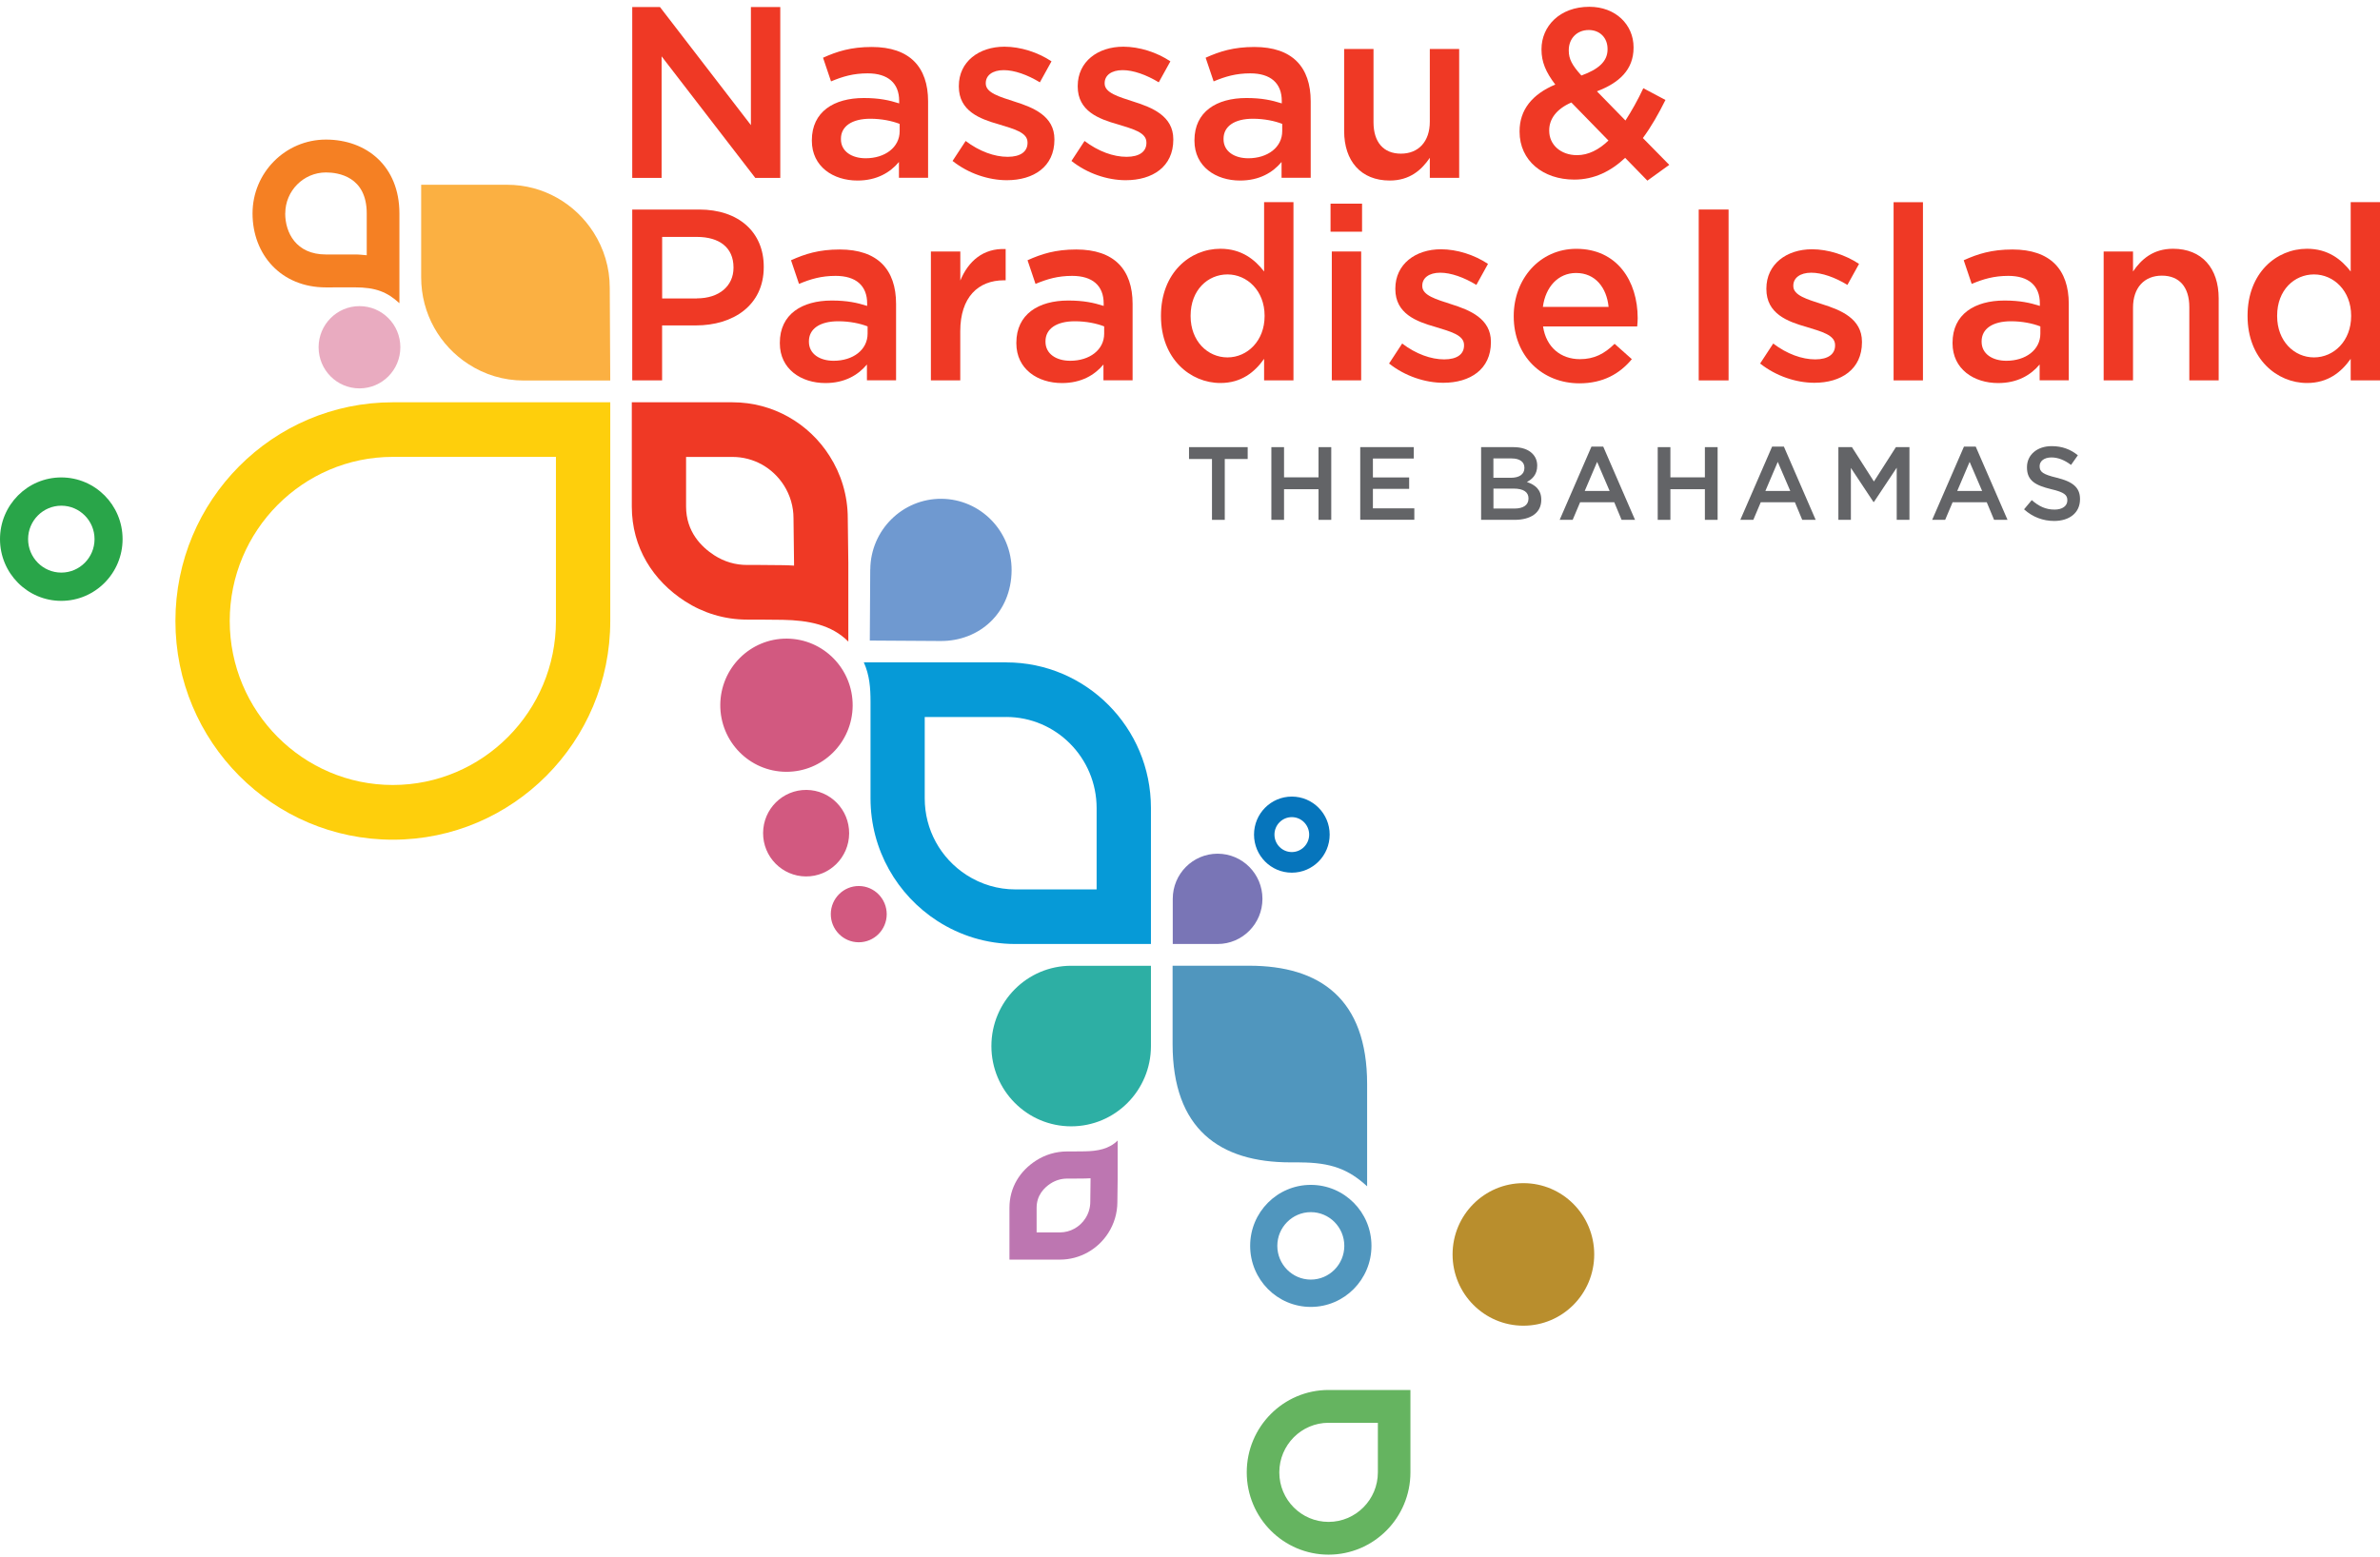 <svg width="269" height="176" viewBox="0 0 269 176" fill="none" xmlns="http://www.w3.org/2000/svg">
<g clip-path="url(#clip0_1221_8865)">
<path d="M71.465 0.793H74.591L84.872 14.146V0.793H88.191V20.111H85.364L74.778 6.37V20.111H71.459V0.793H71.465Z" fill="#EF3925"/>
<path d="M101.604 20.105V18.313C100.614 19.497 99.108 20.412 96.916 20.412C94.176 20.412 91.76 18.839 91.76 15.913V15.856C91.76 12.629 94.257 11.082 97.626 11.082C99.381 11.082 100.502 11.332 101.629 11.689V11.414C101.629 9.402 100.365 8.293 98.068 8.293C96.449 8.293 95.241 8.65 93.927 9.202L93.024 6.526C94.612 5.812 96.175 5.311 98.535 5.311C102.812 5.311 104.898 7.573 104.898 11.464V20.099H101.611L101.604 20.105ZM101.685 14.008C100.832 13.676 99.655 13.425 98.367 13.425C96.281 13.425 95.047 14.284 95.047 15.687V15.744C95.047 17.122 96.281 17.893 97.843 17.893C100.035 17.893 101.685 16.652 101.685 14.829V14.002V14.008Z" fill="#EF3925"/>
<path d="M107.662 18.2L109.144 15.938C110.707 17.122 112.407 17.73 113.889 17.73C115.371 17.73 116.137 17.122 116.137 16.157V16.101C116.137 14.967 114.599 14.585 112.899 14.058C110.757 13.45 108.372 12.567 108.372 9.778V9.722C108.372 6.965 110.651 5.279 113.528 5.279C115.34 5.279 117.314 5.912 118.846 6.934L117.532 9.308C116.131 8.456 114.655 7.93 113.447 7.93C112.158 7.93 111.417 8.538 111.417 9.39V9.446C111.417 10.493 112.98 10.938 114.68 11.489C116.791 12.153 119.176 13.118 119.176 15.737V15.794C119.176 18.858 116.816 20.374 113.802 20.374C111.747 20.374 109.468 19.629 107.662 18.194V18.2Z" fill="#EF3925"/>
<path d="M121.1 18.2L122.582 15.938C124.145 17.122 125.844 17.73 127.326 17.73C128.808 17.73 129.574 17.122 129.574 16.157V16.101C129.574 14.967 128.036 14.585 126.336 14.058C124.194 13.45 121.809 12.567 121.809 9.778V9.722C121.809 6.965 124.082 5.279 126.965 5.279C128.777 5.279 130.751 5.912 132.283 6.934L130.969 9.308C129.568 8.456 128.092 7.93 126.884 7.93C125.595 7.93 124.854 8.538 124.854 9.39V9.446C124.854 10.493 126.417 10.938 128.117 11.489C130.228 12.153 132.613 13.118 132.613 15.737V15.794C132.613 18.858 130.253 20.374 127.239 20.374C125.184 20.374 122.905 19.629 121.1 18.194V18.2Z" fill="#EF3925"/>
<path d="M144.849 20.105V18.313C143.865 19.497 142.352 20.412 140.16 20.412C137.42 20.412 135.004 18.839 135.004 15.913V15.856C135.004 12.629 137.501 11.082 140.87 11.082C142.626 11.082 143.746 11.332 144.873 11.689V11.414C144.873 9.402 143.609 8.293 141.312 8.293C139.693 8.293 138.491 8.65 137.171 9.202L136.268 6.526C137.856 5.812 139.419 5.311 141.779 5.311C146.057 5.311 148.143 7.573 148.143 11.464V20.099H144.849V20.105ZM144.93 14.008C144.083 13.676 142.9 13.425 141.611 13.425C139.525 13.425 138.292 14.284 138.292 15.687V15.744C138.292 17.122 139.525 17.893 141.088 17.893C143.279 17.893 144.923 16.652 144.923 14.829V14.002L144.93 14.008Z" fill="#EF3925"/>
<path d="M151.922 14.809V5.535H155.241V13.813C155.241 16.075 156.368 17.372 158.342 17.372C160.316 17.372 161.605 16.018 161.605 13.756V5.535H164.924V20.104H161.605V17.842C160.671 19.22 159.332 20.411 157.078 20.411C153.815 20.411 151.922 18.205 151.922 14.809Z" fill="#EF3925"/>
<path d="M71.465 23.69H79.031C83.502 23.69 86.323 26.259 86.323 30.144V30.2C86.323 34.53 82.867 36.792 78.645 36.792H74.834V43.002H71.459V23.684L71.465 23.69ZM78.763 33.734C81.316 33.734 82.904 32.3 82.904 30.288V30.232C82.904 27.97 81.285 26.785 78.763 26.785H74.84V33.741H78.763V33.734Z" fill="#EF3925"/>
<path d="M97.985 43.001V41.209C96.995 42.394 95.488 43.308 93.296 43.308C90.557 43.308 88.141 41.736 88.141 38.809V38.753C88.141 35.526 90.638 33.978 94.006 33.978C95.762 33.978 96.883 34.229 98.01 34.586V34.31C98.01 32.299 96.746 31.19 94.448 31.19C92.829 31.19 91.621 31.547 90.308 32.098L89.405 29.423C90.993 28.708 92.555 28.207 94.915 28.207C99.193 28.207 101.279 30.469 101.279 34.36V42.995H97.992L97.985 43.001ZM98.066 36.904C97.219 36.572 96.036 36.322 94.747 36.322C92.661 36.322 91.428 37.18 91.428 38.584V38.64C91.428 40.019 92.661 40.789 94.224 40.789C96.416 40.789 98.06 39.549 98.06 37.725V36.898L98.066 36.904Z" fill="#EF3925"/>
<path d="M105.221 28.432H108.54V31.715C109.443 29.535 111.118 28.044 113.665 28.156V31.691H113.472C110.564 31.691 108.534 33.595 108.534 37.455V43.001H105.215V28.432H105.221Z" fill="#EF3925"/>
<path d="M124.718 43.001V41.209C123.734 42.394 122.221 43.308 120.029 43.308C117.289 43.308 114.873 41.736 114.873 38.809V38.753C114.873 35.526 117.37 33.978 120.739 33.978C122.495 33.978 123.616 34.229 124.743 34.586V34.31C124.743 32.299 123.479 31.19 121.181 31.19C119.562 31.19 118.36 31.547 117.04 32.098L116.137 29.423C117.725 28.708 119.288 28.207 121.648 28.207C125.926 28.207 128.012 30.469 128.012 34.36V42.995H124.718V43.001ZM124.805 36.904C123.958 36.572 122.775 36.322 121.486 36.322C119.4 36.322 118.167 37.18 118.167 38.584V38.64C118.167 40.019 119.4 40.789 120.963 40.789C123.155 40.789 124.799 39.549 124.799 37.725V36.898L124.805 36.904Z" fill="#EF3925"/>
<path d="M131.219 35.745V35.688C131.219 30.857 134.482 28.125 137.938 28.125C140.322 28.125 141.829 29.341 142.875 30.694V22.855H146.194V43.001H142.875V40.57C141.804 42.086 140.298 43.302 137.938 43.302C134.538 43.302 131.219 40.57 131.219 35.739V35.745ZM142.931 35.745V35.688C142.931 32.875 140.958 31.026 138.735 31.026C136.512 31.026 134.569 32.794 134.569 35.688V35.745C134.569 38.558 136.487 40.407 138.735 40.407C140.982 40.407 142.931 38.533 142.931 35.745Z" fill="#EF3925"/>
<path d="M150.385 23.025H153.947V26.196H150.385V23.025ZM150.528 28.433H153.847V43.002H150.528V28.433Z" fill="#EF3925"/>
<path d="M156.998 41.102L158.48 38.84C160.043 40.025 161.743 40.632 163.225 40.632C164.707 40.632 165.473 40.025 165.473 39.06V39.003C165.473 37.869 163.935 37.487 162.235 36.961C160.093 36.353 157.708 35.469 157.708 32.681V32.624C157.708 29.867 159.981 28.182 162.864 28.182C164.676 28.182 166.65 28.814 168.181 29.836L166.868 32.211C165.467 31.359 163.991 30.832 162.783 30.832C161.494 30.832 160.753 31.44 160.753 32.292V32.349C160.753 33.395 162.316 33.84 164.016 34.391C166.127 35.056 168.511 36.02 168.511 38.64V38.696C168.511 41.76 166.152 43.277 163.138 43.277C161.083 43.277 158.804 42.531 156.998 41.096V41.102Z" fill="#EF3925"/>
<path d="M171.09 35.776V35.719C171.09 31.552 174.023 28.131 178.164 28.131C182.771 28.131 185.1 31.771 185.1 35.97C185.1 36.27 185.075 36.578 185.044 36.91H174.403C174.757 39.285 176.432 40.607 178.568 40.607C180.187 40.607 181.339 39.999 182.491 38.871L184.44 40.607C183.07 42.261 181.177 43.339 178.518 43.339C174.322 43.339 171.09 40.275 171.09 35.776ZM181.812 34.698C181.595 32.542 180.33 30.863 178.139 30.863C176.109 30.863 174.683 32.436 174.384 34.698H181.812Z" fill="#EF3925"/>
<path d="M191.998 23.689H195.373V43.008H191.998V23.689Z" fill="#EF3925"/>
<path d="M198.936 41.102L200.418 38.84C201.98 40.025 203.68 40.632 205.162 40.632C206.644 40.632 207.41 40.025 207.41 39.06V39.003C207.41 37.869 205.872 37.487 204.172 36.961C202.03 36.353 199.645 35.469 199.645 32.681V32.624C199.645 29.867 201.924 28.182 204.801 28.182C206.613 28.182 208.587 28.814 210.119 29.836L208.805 32.211C207.404 31.359 205.928 30.832 204.72 30.832C203.431 30.832 202.69 31.44 202.69 32.292V32.349C202.69 33.395 204.253 33.84 205.953 34.391C208.064 35.056 210.449 36.02 210.449 38.64V38.696C210.449 41.76 208.089 43.277 205.075 43.277C203.02 43.277 200.741 42.531 198.936 41.096V41.102Z" fill="#EF3925"/>
<path d="M214.023 22.861H217.342V43.007H214.023V22.861Z" fill="#EF3925"/>
<path d="M230.53 43.001V41.209C229.54 42.394 228.033 43.308 225.841 43.308C223.102 43.308 220.686 41.736 220.686 38.809V38.753C220.686 35.526 223.183 33.978 226.551 33.978C228.307 33.978 229.428 34.229 230.555 34.586V34.31C230.555 32.299 229.291 31.19 226.993 31.19C225.374 31.19 224.166 31.547 222.852 32.098L221.95 29.423C223.537 28.708 225.1 28.207 227.46 28.207C231.738 28.207 233.824 30.469 233.824 34.36V42.995H230.536L230.53 43.001ZM230.611 36.904C229.758 36.572 228.581 36.322 227.292 36.322C225.206 36.322 223.973 37.18 223.973 38.584V38.64C223.973 40.019 225.206 40.789 226.769 40.789C228.961 40.789 230.611 39.549 230.611 37.725V36.898V36.904Z" fill="#EF3925"/>
<path d="M237.766 28.432H241.085V30.694C242.019 29.316 243.357 28.125 245.611 28.125C248.874 28.125 250.767 30.331 250.767 33.727V43.001H247.448V34.723C247.448 32.461 246.328 31.164 244.347 31.164C242.367 31.164 241.085 32.517 241.085 34.78V43.001H237.766V28.432Z" fill="#EF3925"/>
<path d="M254.031 35.745V35.688C254.031 30.857 257.294 28.125 260.75 28.125C263.135 28.125 264.642 29.341 265.688 30.694V22.855H269.007V43.001H265.688V40.57C264.617 42.086 263.11 43.302 260.75 43.302C257.35 43.302 254.031 40.57 254.031 35.739V35.745ZM265.738 35.745V35.688C265.738 32.875 263.764 31.026 261.541 31.026C259.318 31.026 257.375 32.794 257.375 35.688V35.745C257.375 38.558 259.293 40.407 261.541 40.407C263.789 40.407 265.738 38.533 265.738 35.745Z" fill="#EF3925"/>
<path d="M172.185 149.882C176.607 149.882 180.187 146.273 180.187 141.824C180.187 137.375 176.607 133.766 172.185 133.766C167.764 133.766 164.178 137.375 164.178 141.824C164.178 146.273 167.764 149.882 172.185 149.882Z" fill="#B98E2D"/>
<path d="M113.727 74.883H97.631C98.285 76.337 98.391 77.759 98.391 79.388V90.266C98.391 96.094 101.417 101.2 105.95 104.127C108.49 105.762 111.504 106.727 114.742 106.727H130.085V91.344C130.085 82.258 122.762 74.889 113.727 74.889V74.883ZM113.727 81.061C119.363 81.061 123.946 85.679 123.946 91.363V100.555H114.736C112.799 100.555 110.9 99.991 109.25 98.932C106.286 97.021 104.518 93.781 104.518 90.272V81.067H113.721L113.727 81.061Z" fill="#069AD7"/>
<path d="M96.373 79.783C96.342 83.944 92.974 87.29 88.839 87.259C84.71 87.234 81.385 83.838 81.41 79.683C81.441 75.522 84.81 72.176 88.939 72.201C93.073 72.233 96.398 75.623 96.373 79.783ZM91.143 89.308C88.459 89.289 86.267 91.463 86.249 94.164C86.23 96.871 88.397 99.07 91.081 99.089C93.764 99.114 95.956 96.934 95.975 94.233C95.994 91.526 93.833 89.327 91.149 89.308H91.143ZM97.083 100.173C95.34 100.161 93.914 101.577 93.901 103.331C93.889 105.086 95.296 106.521 97.04 106.533C98.789 106.546 100.209 105.13 100.222 103.375C100.228 101.621 98.827 100.186 97.083 100.173Z" fill="#D25980"/>
<path d="M155.01 140.854C155.01 144.657 151.947 147.759 148.155 147.759C144.362 147.759 141.299 144.663 141.299 140.854C141.299 137.044 144.369 133.961 148.155 133.961C151.941 133.961 155.01 137.044 155.01 140.854ZM144.369 140.854C144.369 142.959 146.069 144.67 148.155 144.67C150.241 144.67 151.941 142.959 151.941 140.854C151.941 138.748 150.241 137.044 148.155 137.044C146.069 137.044 144.369 138.755 144.369 140.854Z" fill="#5096BE"/>
<path d="M146.867 131.422C150.473 131.422 152.428 132.212 154.52 134.123V122.568C154.52 112.924 149.178 109.184 141.195 109.184H132.533V118.031C132.533 127.681 137.876 131.416 145.859 131.416H146.874L146.867 131.422Z" fill="#5096BE"/>
<path d="M45.25 39.261C45.25 41.824 43.189 43.91 40.63 43.91C38.071 43.91 36.01 41.824 36.01 39.261C36.01 36.698 38.077 34.611 40.63 34.611C43.183 34.611 45.25 36.685 45.25 39.261Z" fill="#E9ABC0"/>
<path d="M44.397 45.482H68.975V70.209C68.975 83.862 57.972 94.935 44.397 94.935C30.823 94.935 19.826 83.869 19.826 70.209C19.826 56.548 30.829 45.482 44.397 45.482ZM44.397 51.654C34.235 51.654 25.966 59.976 25.966 70.202C25.966 80.428 34.235 88.75 44.397 88.75C54.56 88.75 62.835 80.428 62.835 70.202V51.654H44.397Z" fill="#FECF0C"/>
<path d="M36.837 32.493C31.737 32.493 28.543 28.752 28.543 24.134C28.543 19.516 32.26 15.781 36.837 15.781C41.414 15.781 45.144 18.77 45.144 24.134V34.279C43.761 33.013 42.472 32.487 40.087 32.487C39.21 32.487 36.837 32.493 36.837 32.493ZM32.236 24.134C32.236 26.271 33.437 28.771 36.837 28.771H40.087C40.58 28.765 41.003 28.821 41.451 28.859C41.451 26.509 41.451 24.134 41.451 24.134C41.451 19.954 38.226 19.497 36.843 19.497C34.309 19.497 32.242 21.577 32.242 24.128L32.236 24.134Z" fill="#F58023"/>
<path d="M59.198 43.021C56.894 43.021 54.758 42.344 52.959 41.178C49.739 39.111 47.603 35.489 47.603 31.353V20.889H57.324C61.433 20.889 65.026 23.044 67.087 26.277C68.246 28.095 68.924 30.244 68.918 32.556L68.974 43.021H59.198Z" fill="#FBB042"/>
<path d="M84.443 70.052C81.859 70.052 79.455 69.287 77.431 67.984C73.814 65.653 71.41 61.912 71.41 57.263V45.482H82.787C87.401 45.482 91.448 47.901 93.758 51.542C95.06 53.578 95.819 55.997 95.819 58.597L95.882 63.685V72.54C93.983 70.622 91.367 70.133 88.472 70.077L85.775 70.052H84.443ZM77.544 51.654V57.263C77.544 60.126 79.281 61.843 80.738 62.783C81.853 63.504 83.129 63.88 84.437 63.873H85.769C85.832 63.873 88.528 63.898 88.528 63.898C88.914 63.905 89.325 63.917 89.748 63.949V63.723C89.748 63.648 89.686 58.585 89.686 58.585C89.686 57.275 89.312 55.991 88.603 54.875C87.32 52.858 85.147 51.661 82.793 51.661H77.556L77.544 51.654Z" fill="#EF3925"/>
<path d="M120.613 130.182C119.318 130.182 118.123 130.558 117.108 131.209C115.296 132.369 114.094 134.23 114.094 136.548V142.413H119.779C122.089 142.413 124.107 141.21 125.265 139.399C125.912 138.384 126.292 137.181 126.292 135.884L126.323 133.352V128.947C125.371 129.9 124.069 130.144 122.618 130.169L121.273 130.182H120.607H120.613ZM117.164 139.343V136.548C117.164 135.126 118.029 134.267 118.758 133.797C119.318 133.44 119.953 133.252 120.607 133.252H121.273L122.649 133.24C122.842 133.24 123.048 133.227 123.26 133.214V133.327C123.26 133.365 123.229 135.884 123.229 135.884C123.229 136.536 123.042 137.175 122.687 137.732C122.045 138.735 120.962 139.336 119.785 139.336H117.164V139.343Z" fill="#BD76B1"/>
<path d="M98.358 64.382L98.309 72.421L106.298 72.472C110.712 72.503 114.305 69.282 114.337 64.482C114.361 60.046 110.812 56.424 106.404 56.393C101.989 56.368 98.396 59.946 98.365 64.382H98.358Z" fill="#6F99D0"/>
<path d="M150.161 157.15H159.414V166.462C159.414 171.6 155.267 175.767 150.161 175.767C145.055 175.767 140.914 171.6 140.914 166.462C140.914 161.324 145.055 157.15 150.161 157.15ZM150.161 160.86C147.091 160.86 144.594 163.373 144.594 166.468C144.594 169.564 147.091 172.064 150.161 172.064C153.231 172.064 155.734 169.551 155.734 166.468V160.86H150.161Z" fill="#65B460"/>
<path d="M121.069 109.189H130.086V118.269C130.086 123.282 126.051 127.342 121.069 127.342C116.088 127.342 112.053 123.282 112.053 118.269C112.053 113.256 116.088 109.189 121.069 109.189Z" fill="#2DAFA4"/>
<path d="M13.855 60.953C13.855 64.8 10.754 67.933 6.924 67.933C3.095 67.933 0 64.8 0 60.953C0 57.105 3.101 53.978 6.924 53.978C10.748 53.978 13.855 57.093 13.855 60.953ZM3.176 60.953C3.176 63.039 4.857 64.737 6.93 64.737C9.004 64.737 10.685 63.039 10.685 60.953C10.685 58.866 8.998 57.174 6.93 57.174C4.863 57.174 3.176 58.872 3.176 60.953Z" fill="#29A549"/>
<path d="M132.551 101.62V106.727H137.619C140.422 106.727 142.688 104.44 142.688 101.62C142.688 98.8 140.422 96.519 137.619 96.519C134.817 96.519 132.551 98.807 132.551 101.62Z" fill="#7975B6"/>
<path d="M150.286 94.359C150.286 96.734 148.374 98.664 146.008 98.664C143.642 98.664 141.736 96.734 141.736 94.359C141.736 91.984 143.648 90.061 146.008 90.061C148.368 90.061 150.286 91.984 150.286 94.359ZM144.046 94.359C144.046 95.449 144.924 96.333 146.008 96.333C147.091 96.333 147.969 95.443 147.969 94.359C147.969 93.275 147.091 92.385 146.008 92.385C144.924 92.385 144.046 93.269 144.046 94.359Z" fill="#0675BC"/>
<path d="M136.979 51.894H134.389V50.553H141.02V51.894H138.43V58.774H136.985V51.894H136.979Z" fill="#636467"/>
<path d="M143.697 50.553H145.129V53.968H149.027V50.553H150.466V58.774H149.027V55.309H145.129V58.774H143.697V50.553Z" fill="#636467"/>
<path d="M153.734 50.551H159.793V51.842H155.173V53.979H159.27V55.27H155.173V57.475H159.855V58.766H153.741V50.545L153.734 50.551Z" fill="#636467"/>
<path d="M167.391 50.553H171.058C171.992 50.553 172.727 50.81 173.194 51.28C173.555 51.643 173.742 52.088 173.742 52.639V52.664C173.742 53.648 173.182 54.181 172.578 54.494C173.537 54.82 174.203 55.378 174.203 56.493V56.518C174.203 57.984 173.001 58.774 171.183 58.774H167.403V50.553H167.391ZM170.759 54.018C171.681 54.018 172.297 53.654 172.297 52.903V52.877C172.297 52.232 171.781 51.831 170.859 51.831H168.792V54.018H170.753H170.759ZM171.183 57.496C172.16 57.496 172.758 57.107 172.758 56.368V56.343C172.758 55.647 172.21 55.24 171.077 55.24H168.798V57.496H171.177H171.183Z" fill="#636467"/>
<path d="M179.874 50.496H181.207L184.8 58.774H183.28L182.452 56.787H178.591L177.751 58.774H176.281L179.874 50.496ZM181.929 55.509L180.516 52.219L179.114 55.509H181.929Z" fill="#636467"/>
<path d="M187.365 50.553H188.797V53.968H192.695V50.553H194.134V58.774H192.695V55.309H188.797V58.774H187.365V50.553Z" fill="#636467"/>
<path d="M200.292 50.496H201.625L205.218 58.774H203.698L202.87 56.787H199.009L198.169 58.774H196.699L200.292 50.496ZM202.347 55.509L200.933 52.219L199.532 55.509H202.347Z" fill="#636467"/>
<path d="M207.783 50.553H209.315L211.8 54.438L214.284 50.553H215.816V58.774H214.377V52.877L211.8 56.756H211.75L209.197 52.903V58.774H207.783V50.553Z" fill="#636467"/>
<path d="M221.976 50.496H223.308L226.901 58.774H225.382L224.554 56.787H220.693L219.852 58.774H218.383L221.976 50.496ZM224.031 55.509L222.617 52.219L221.216 55.509H224.031Z" fill="#636467"/>
<path d="M228.774 57.577L229.639 56.543C230.424 57.226 231.202 57.614 232.217 57.614C233.101 57.614 233.662 57.201 233.662 56.58V56.555C233.662 55.966 233.332 55.653 231.819 55.302C230.081 54.876 229.098 54.362 229.098 52.846V52.821C229.098 51.411 230.262 50.44 231.887 50.44C233.077 50.44 234.023 50.803 234.851 51.473L234.079 52.564C233.344 52.012 232.61 51.718 231.862 51.718C231.022 51.718 230.53 52.15 230.53 52.695V52.72C230.53 53.353 230.903 53.635 232.466 54.011C234.191 54.437 235.094 55.058 235.094 56.417V56.442C235.094 57.984 233.892 58.899 232.174 58.899C230.922 58.899 229.745 58.466 228.768 57.583L228.774 57.577Z" fill="#636467"/>
<path d="M183.687 17.843C182.074 19.359 180.194 20.305 177.933 20.305C174.409 20.305 171.75 18.169 171.75 14.891V14.835C171.75 12.398 173.201 10.643 175.785 9.559C174.708 8.149 174.228 6.99 174.228 5.611V5.555C174.228 2.986 176.271 0.768 179.633 0.768C182.616 0.768 184.633 2.798 184.633 5.342V5.398C184.633 7.886 182.996 9.377 180.492 10.323L183.718 13.626C184.415 12.542 185.119 11.301 185.736 9.973L188.239 11.301C187.485 12.817 186.651 14.302 185.686 15.606L188.668 18.639L186.196 20.424L183.693 17.855L183.687 17.843ZM181.8 15.894L177.603 11.589C175.853 12.347 175.1 13.513 175.1 14.729V14.785C175.1 16.383 176.42 17.542 178.245 17.542C179.534 17.542 180.717 16.922 181.794 15.894H181.8ZM181.694 5.586V5.53C181.694 4.258 180.81 3.393 179.571 3.393C178.226 3.393 177.311 4.364 177.311 5.668V5.724C177.311 6.67 177.684 7.372 178.737 8.538C180.673 7.836 181.694 6.94 181.694 5.586Z" fill="#EF3925"/>
</g>
<defs>
<clipPath id="clip0_1221_8865">
<rect width="269" height="175" fill="white" transform="translate(0 0.768)"/>
</clipPath>
</defs>
</svg>
